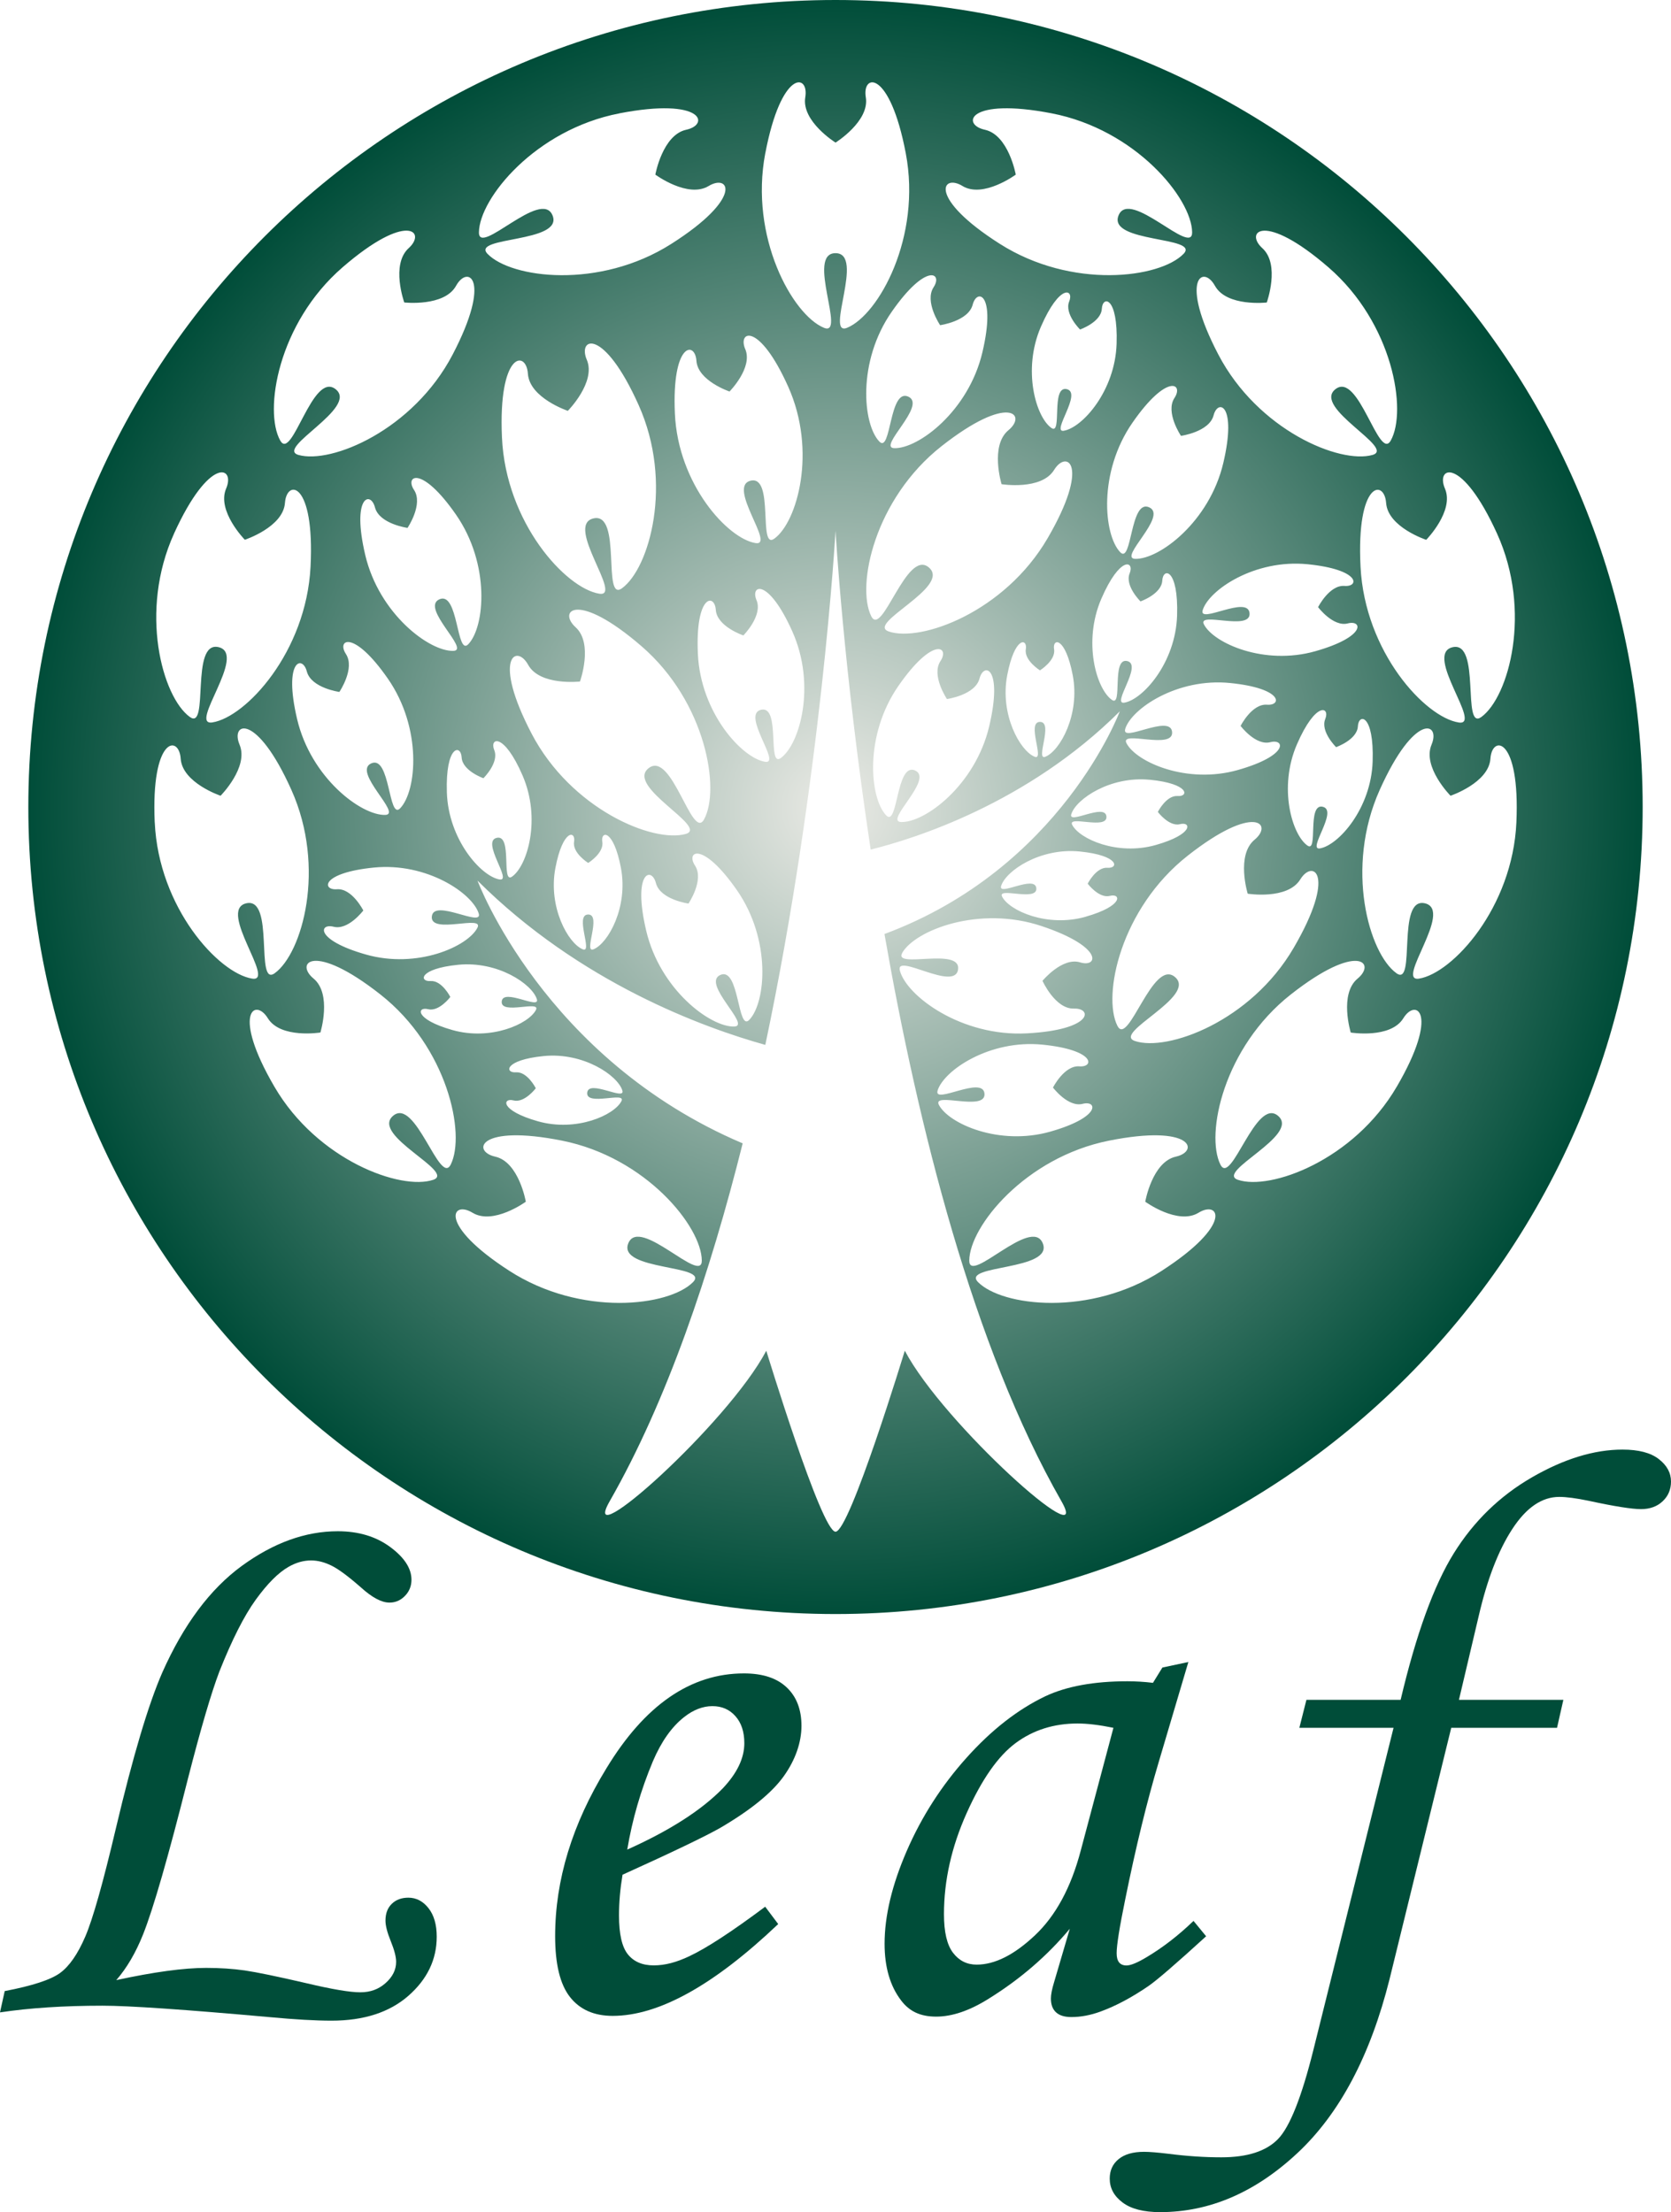 <?xml version="1.0" encoding="UTF-8"?>
<svg id="_レイヤー_2" data-name="レイヤー 2" xmlns="http://www.w3.org/2000/svg" xmlns:xlink="http://www.w3.org/1999/xlink" viewBox="0 0 425.2 563">
  <defs>
    <style>
      .cls-1 {
        fill: url(#radial-gradient);
      }

      .cls-1, .cls-2 {
        stroke-width: 0px;
      }

      .cls-2 {
        fill: #004d39;
      }
    </style>
    <radialGradient id="radial-gradient" cx="212.6" cy="205.39" fx="212.6" fy="205.39" r="205.39" gradientUnits="userSpaceOnUse">
      <stop offset="0" stop-color="#eaeae5"/>
      <stop offset="1" stop-color="#004d39"/>
    </radialGradient>
  </defs>
  <g id="_レイヤー_1-2" data-name="レイヤー 1">
    <g>
      <g>
        <path class="cls-2" d="m0,512.15l1.2-5.41c7.02-1.34,11.72-2.88,14.09-4.61,2.37-1.74,4.51-4.83,6.42-9.28,1.91-4.45,4.5-13.62,7.78-27.53,4.34-18.38,8.29-31.62,11.83-39.71,5.42-12.17,12.15-21.19,20.21-27.08,8.06-5.88,16.2-8.82,24.42-8.82,5.28,0,9.73,1.34,13.34,4.01,3.61,2.67,5.41,5.45,5.41,8.33,0,1.6-.55,2.98-1.65,4.11-1.1,1.14-2.42,1.71-3.95,1.71-2.01,0-4.44-1.3-7.31-3.91-3.21-2.81-5.69-4.65-7.46-5.51-1.77-.87-3.49-1.31-5.16-1.31-1.94,0-3.84.54-5.71,1.61-2.6,1.47-5.39,4.26-8.37,8.37-2.97,4.11-6.06,10.21-9.27,18.3-2.08,5.48-4.73,14.51-7.95,27.08-5.03,19.99-8.85,33.26-11.46,39.81-1.87,4.68-4.14,8.56-6.82,11.64,9.56-2.07,17.18-3.11,22.86-3.11,3.54,0,6.82.22,9.83.65,3.01.44,8.26,1.52,15.75,3.26,6.49,1.54,11.03,2.3,13.64,2.3s4.69-.78,6.47-2.37c1.77-1.58,2.66-3.37,2.66-5.39,0-1.27-.47-3.05-1.4-5.34-.87-2.14-1.31-3.86-1.31-5.14,0-1.81.53-3.24,1.61-4.28,1.07-1.04,2.47-1.56,4.21-1.56,2.01,0,3.71.88,5.12,2.66,1.4,1.77,2.1,4.2,2.1,7.27,0,5.82-2.41,10.83-7.22,15.05-4.82,4.21-11.33,6.32-19.56,6.32-4.08,0-9.33-.3-15.74-.9-21.66-1.94-35.84-2.91-42.52-2.91-9.83,0-18.52.57-26.07,1.7Z"/>
        <path class="cls-2" d="m194.71,485.27l3.31,4.41c-16.38,15.58-30.42,23.37-42.12,23.37-4.75,0-8.37-1.61-10.88-4.82-2.51-3.21-3.76-8.36-3.76-15.45,0-14.31,4.35-28.55,13.04-42.72,9.76-16.11,21.43-24.17,35-24.17,4.75,0,8.37,1.18,10.88,3.56,2.51,2.37,3.76,5.63,3.76,9.78s-1.5,8.62-4.51,12.83c-3.01,4.21-8.39,8.59-16.15,13.14-3.88,2.2-12.17,6.18-24.87,11.93-.6,3.61-.9,7.06-.9,10.33,0,4.75.75,8.06,2.26,9.93,1.5,1.87,3.69,2.81,6.57,2.81s5.75-.77,9.02-2.31c4.42-2.07,10.86-6.28,19.36-12.63Zm-35.1-14.54c10.76-4.82,18.85-10,24.27-15.55,3.68-3.88,5.52-7.72,5.52-11.53,0-2.88-.75-5.17-2.26-6.87-1.5-1.71-3.46-2.56-5.87-2.56s-4.88.94-7.22,2.81c-3.14,2.47-5.78,6.22-7.92,11.23-3.08,7.35-5.25,14.84-6.52,22.46Z"/>
        <path class="cls-2" d="m295.77,424.4l6.62-1.41-7.52,25.38c-3.01,10.1-5.85,21.73-8.52,34.9-1.47,7.16-2.21,11.77-2.21,13.84s.83,3.11,2.51,3.11c1.07,0,2.77-.7,5.12-2.11,4.14-2.47,8.12-5.55,11.93-9.23l3.21,3.91c-7.62,6.95-12.5,11.17-14.64,12.64-4.28,2.94-8.36,5.11-12.23,6.52-2.54.93-5.02,1.4-7.42,1.4-1.74,0-3.04-.4-3.91-1.21-.87-.8-1.3-1.97-1.3-3.51,0-1,.27-2.37.8-4.11l4.01-13.64c-5.75,6.89-12.6,12.8-20.56,17.75-4.88,3.08-9.36,4.61-13.44,4.61s-6.85-1.37-8.92-4.11c-2.81-3.67-4.21-8.49-4.21-14.44,0-7.09,1.89-14.98,5.66-23.67,3.78-8.69,8.84-16.58,15.2-23.67,6.35-7.09,13.04-12.3,20.05-15.65,5.42-2.54,12.37-3.81,20.86-3.81,2.14,0,4.31.13,6.52.4l2.41-3.91Zm-12.44,15.34c-3.61-.74-6.65-1.1-9.13-1.1-6.02,0-11.26,1.65-15.74,4.96-4.48,3.31-8.64,9.26-12.49,17.85-3.85,8.59-5.77,17.17-5.77,25.72,0,4.55.77,7.82,2.31,9.83,1.53,2.01,3.54,3.01,6.01,3.01,4.62,0,9.56-2.49,14.84-7.47,5.28-4.98,9.16-12.15,11.63-21.51l8.33-31.29Z"/>
        <path class="cls-2" d="m332.43,432.62h23.97c3.95-16.71,8.46-29.15,13.54-37.31,5.08-8.16,11.7-14.59,19.86-19.31,8.15-4.71,15.85-7.07,23.06-7.07,4.08,0,7.16.8,9.23,2.41,2.07,1.6,3.11,3.51,3.11,5.72,0,2.01-.7,3.68-2.11,5.01-1.41,1.34-3.25,2.01-5.53,2.01s-6.77-.7-13.26-2.11c-3.21-.67-5.73-1-7.53-1-4.42,0-8.4,2.72-11.95,8.17-3.55,5.45-6.39,12.82-8.54,22.11l-5.04,21.37h26.57l-1.61,7.12h-26.92l-15.7,63.98c-4.88,19.46-12.69,34.2-23.42,44.23-10.73,10.03-22.38,15.05-34.95,15.05-4.21,0-7.4-.82-9.57-2.46-2.18-1.64-3.26-3.66-3.26-6.07,0-2.07.75-3.73,2.26-4.96,1.51-1.24,3.66-1.86,6.47-1.86,1.41,0,3.48.17,6.22.5,4.68.6,9.16.9,13.44.9,6.62,0,11.43-1.55,14.44-4.66,3.01-3.11,6.02-10.71,9.03-22.82l20.36-81.83h-23.97l1.8-7.12Z"/>
      </g>
      <path class="cls-1" d="m212.6,0C99.17,0,7.21,91.96,7.21,205.39s91.96,205.39,205.39,205.39,205.39-91.96,205.39-205.39S326.03,0,212.6,0Zm150.32,137.38s7.19-7.34,4.76-13.02c-2.44-5.69,4.24-8.36,13.25,11.43,9,19.79,3,41.6-3.99,46.69-5.04,3.67-.02-19.54-7.36-17.75-7.34,1.79,7.78,20.09,1.62,19.15-8.55-1.31-23.9-17.91-25-39.63-1.1-21.72,6.06-22.41,6.51-16.24.45,6.17,10.21,9.38,10.21,9.38Zm-63.9,111.31c-5.7-4.96-11.9,17.96-14.69,12.38-3.87-7.73.81-29.86,17.9-43.3,17.09-13.44,21.79-8,17.02-4.07-4.78,3.94-1.76,13.75-1.76,13.75,0,0,10.14,1.63,13.38-3.64,3.24-5.27,9.28-1.37-1.68,17.42-10.95,18.79-32.22,26.48-40.41,23.71-5.91-1.99,15.94-11.3,10.23-16.26Zm-60.44,28.85c1.6-5.13,13.24-13.02,26.7-11.67,13.45,1.35,13.21,5.82,9.38,5.52-3.84-.3-6.72,5.4-6.72,5.4,0,0,3.84,5.1,7.56,4.14,3.73-.96,4.75,3.39-8.26,7.08-13.01,3.69-25.85-2.04-28.33-6.81-1.79-3.44,12.01,1.81,11.6-2.87-.42-4.68-13.08,2.91-11.92-.79Zm-9-35.04c3.34-5.77,19.57-12.12,35.46-6.81,15.89,5.31,14.38,10.64,9.82,9.24-4.55-1.41-9.59,4.69-9.59,4.69,0,0,3.24,7.22,8.01,7.07,4.76-.15,4.81,5.4-11.92,6.3-16.73.91-30.69-9.53-32.38-15.97-1.22-4.65,14.03,5.47,14.81-.3.78-5.77-16.6-.05-14.2-4.21Zm46.67-9.18c-9.76,2.77-19.39-1.53-21.25-5.11-1.34-2.58,9.01,1.36,8.7-2.15-.31-3.51-9.81,2.18-8.95-.59,1.2-3.85,9.93-9.77,20.02-8.76,10.09,1.01,9.91,4.37,7.04,4.14-2.88-.22-5.04,4.05-5.04,4.05,0,0,2.88,3.83,5.67,3.1,2.79-.72,3.56,2.54-6.2,5.31Zm10.57-65.08c-4.08-.91-1.06,11.86-3.89,9.88-3.91-2.74-7.45-14.72-2.68-25.75,4.77-11.02,8.49-9.62,7.2-6.45-1.29,3.17,2.76,7.14,2.76,7.14,0,0,5.36-1.87,5.54-5.29.19-3.41,4.15-3.1,3.77,8.91-.39,12.01-8.7,21.34-13.41,22.15-3.4.58,4.78-9.68.7-10.59Zm-22.19,15.49c-3.53,0,1.32,9.96-1.37,8.86-3.73-1.53-8.86-10.75-6.97-20.71,1.89-9.96,5.21-9.49,4.74-6.65-.47,2.85,3.6,5.38,3.6,5.38,0,0,4.06-2.53,3.59-5.38-.48-2.85,2.85-3.32,4.75,6.64s-3.22,19.18-6.95,20.72c-2.69,1.11,2.14-8.86-1.38-8.86Zm-31.77,12.36c-4.88-2.17-4.33,14.61-7.37,11.42-4.22-4.43-5.63-20.36,3.15-32.99,8.78-12.63,13.09-9.92,10.67-6.27-2.41,3.65,1.65,9.66,1.65,9.66,0,0,7.19-1,8.29-5.23,1.1-4.24,5.99-2.84,2.47,12.13-3.52,14.97-16.31,24.58-22.43,24.4-4.41-.13,8.44-10.94,3.56-13.12Zm-6.71-35.38c-5.91-1.99,15.94-11.3,10.24-16.26-5.7-4.96-11.9,17.96-14.69,12.39-3.87-7.73.81-29.86,17.9-43.3,17.1-13.44,21.8-8,17.02-4.06-4.77,3.93-1.76,13.75-1.76,13.75,0,0,10.14,1.63,13.37-3.64,3.24-5.27,9.28-1.37-1.67,17.42-10.95,18.78-32.22,26.48-40.41,23.71Zm44.58-51.08c-3.39.58,4.78-9.68.7-10.59-4.08-.91-1.06,11.86-3.89,9.88-3.91-2.74-7.45-14.72-2.68-25.75,4.78-11.03,8.49-9.62,7.21-6.45-1.29,3.17,2.76,7.14,2.76,7.14,0,0,5.36-1.87,5.54-5.29.19-3.41,4.15-3.1,3.76,8.91-.38,12.01-8.7,21.34-13.41,22.14Zm29.78,1.3s7.2-1,8.3-5.23c1.1-4.24,5.99-2.84,2.47,12.13-3.52,14.97-16.32,24.58-22.43,24.4-4.41-.13,8.44-10.94,3.56-13.12-4.88-2.18-4.33,14.61-7.37,11.42-4.22-4.43-5.63-20.36,3.15-32.99,8.78-12.63,13.08-9.92,10.67-6.27-2.41,3.65,1.65,9.66,1.65,9.66Zm42.45,47.73c3.73-.96,4.75,3.39-8.27,7.08-13.01,3.69-25.85-2.04-28.33-6.81-1.79-3.44,12.01,1.82,11.6-2.87-.42-4.68-13.08,2.91-11.92-.79,1.6-5.13,13.24-13.02,26.7-11.67,13.45,1.35,13.21,5.82,9.38,5.52-3.84-.29-6.72,5.4-6.72,5.4,0,0,3.84,5.1,7.56,4.14Zm-56.64,26.84c1.6-5.13,13.24-13.03,26.7-11.67,13.45,1.35,13.21,5.82,9.38,5.52-3.84-.3-6.72,5.4-6.72,5.4,0,0,3.84,5.1,7.56,4.14,3.73-.96,4.75,3.39-8.26,7.08-13.01,3.69-25.85-2.04-28.33-6.81-1.79-3.44,12.01,1.81,11.6-2.87-.42-4.68-13.08,2.91-11.92-.79Zm6.3,12.95c10.09,1.01,9.91,4.36,7.04,4.14-2.88-.22-5.04,4.05-5.04,4.05,0,0,2.88,3.83,5.67,3.11,2.79-.72,3.56,2.54-6.2,5.31-9.76,2.77-19.39-1.53-21.25-5.11-1.34-2.58,9.01,1.36,8.7-2.15-.31-3.51-9.81,2.18-8.94-.59,1.2-3.85,9.93-9.77,20.02-8.75Zm43.96,6.87c-4.08-.91-1.06,11.86-3.89,9.88-3.91-2.74-7.45-14.72-2.68-25.75,4.78-11.03,8.49-9.62,7.21-6.45-1.29,3.17,2.76,7.15,2.76,7.15,0,0,5.36-1.87,5.54-5.29.19-3.41,4.15-3.1,3.76,8.91-.38,12.01-8.7,21.34-13.4,22.15-3.4.58,4.78-9.68.7-10.59Zm-27.43-132.59c2.99,5.42,13.19,4.26,13.19,4.26,0,0,3.47-9.66-1.12-13.82-4.58-4.15.37-9.37,16.81,4.86,16.45,14.23,20.09,36.55,15.86,44.09-3.04,5.44-8.17-17.75-14.09-13.06-5.93,4.69,15.46,15.01,9.46,16.72-8.31,2.38-29.2-6.3-39.26-25.58-10.06-19.28-3.85-22.9-.86-17.48Zm-64.24-25.39c5.29,3.2,13.56-2.9,13.56-2.9,0,0-1.82-10.1-7.87-11.42-6.05-1.31-4.36-8.3,16.99-4.18,21.35,4.12,35.65,21.64,35.76,30.28.08,6.23-15.94-11.3-18.73-4.28-2.79,7.02,20.88,5.28,16.55,9.76-6.01,6.21-28.44,9.12-46.79-2.56-18.35-11.68-14.76-17.92-9.47-14.71Zm-7.34,25.75c-2.41,3.65,1.65,9.67,1.65,9.67,0,0,7.19-1,8.29-5.23,1.1-4.24,6-2.84,2.47,12.13-3.52,14.97-16.32,24.58-22.43,24.4-4.41-.13,8.44-10.94,3.56-13.12-4.88-2.18-4.33,14.61-7.37,11.42-4.22-4.43-5.63-20.36,3.15-32.99,8.78-12.63,13.09-9.92,10.67-6.27Zm-42.83-34.09c4.07-21.36,11.19-20.34,10.17-14.24-1.02,6.1,7.7,11.53,7.7,11.53,0,0,8.72-5.43,7.7-11.53-1.01-6.1,6.1-7.12,10.17,14.24,4.07,21.36-6.92,41.12-14.92,44.42-5.77,2.37,4.61-18.99-2.96-18.99-7.56,0,2.81,21.36-2.95,18.99-7.99-3.29-18.99-23.06-14.92-44.42Zm-.04,154.88c-5.9-.94-16.44-12.47-17.12-27.48-.68-15.01,4.27-15.46,4.56-11.2.29,4.27,7.02,6.52,7.02,6.52,0,0,5-5.04,3.34-8.98-1.66-3.94,2.97-5.76,9.11,7.95,6.14,13.71,1.91,28.75-2.94,32.24-3.5,2.51.06-13.5-5.02-12.29-5.08,1.21,5.3,13.91,1.05,13.24Zm-7.84,67.38c-6.11.18-18.91-9.43-22.43-24.4-3.52-14.97,1.37-16.37,2.47-12.13,1.1,4.24,8.29,5.23,8.29,5.23,0,0,4.07-6.01,1.66-9.67-2.41-3.65,1.89-6.36,10.67,6.27,8.78,12.63,7.37,28.56,3.15,32.99-3.04,3.19-2.49-13.59-7.38-11.42-4.88,2.18,7.97,12.99,3.56,13.12Zm-37.2-28.51c-3.53,0,1.31,9.96-1.38,8.85-3.73-1.54-8.85-10.76-6.95-20.72,1.9-9.96,5.23-9.49,4.75-6.64-.48,2.84,3.59,5.38,3.59,5.38,0,0,4.07-2.53,3.59-5.37-.47-2.85,2.85-3.32,4.74,6.64,1.89,9.96-3.24,19.18-6.97,20.71-2.69,1.1,2.16-8.85-1.37-8.86Zm-14.41-46.08c-10.06-19.28-3.85-22.9-.86-17.48,2.98,5.42,13.19,4.26,13.19,4.26,0,0,3.47-9.66-1.12-13.82-4.58-4.16.36-9.37,16.81,4.86,16.44,14.23,20.08,36.55,15.86,44.09-3.05,5.44-8.17-17.75-14.1-13.06-5.93,4.69,15.46,15.01,9.47,16.72-8.31,2.38-29.19-6.3-39.26-25.58Zm-8.13,37.16c-4.71-.81-13.02-10.14-13.41-22.15-.38-12.01,3.58-12.32,3.76-8.91.19,3.41,5.54,5.29,5.54,5.29,0,0,4.05-3.98,2.76-7.15-1.29-3.17,2.43-4.58,7.2,6.45,4.78,11.03,1.23,23.01-2.68,25.75-2.82,1.98.19-10.79-3.88-9.88-4.08.91,4.09,11.18.7,10.59Zm31,56.43c-1.86,3.58-11.49,7.88-21.25,5.11-9.76-2.77-8.99-6.04-6.2-5.31,2.79.72,5.67-3.1,5.67-3.1,0,0-2.16-4.27-5.04-4.05-2.88.22-3.06-3.13,7.03-4.14,10.09-1.01,18.83,4.9,20.03,8.75.87,2.78-8.63-2.92-8.94.59-.31,3.51,10.04-.43,8.7,2.15Zm-30.45-25.37c-.31,3.51,10.04-.43,8.7,2.15-1.86,3.58-11.49,7.88-21.25,5.11-9.76-2.77-9-6.03-6.2-5.31,2.79.72,5.67-3.11,5.67-3.11,0,0-2.16-4.27-5.04-4.05-2.88.22-3.06-3.13,7.03-4.14,10.09-1.01,18.83,4.91,20.03,8.76.87,2.77-8.63-2.92-8.94.59Zm-17.79-21.63c-.41,4.68,13.39-.57,11.6,2.87-2.47,4.77-15.32,10.5-28.33,6.81-13.01-3.69-11.99-8.04-8.26-7.08,3.72.96,7.56-4.14,7.56-4.14,0,0-2.88-5.7-6.72-5.4-3.84.29-4.08-4.17,9.38-5.52,13.46-1.35,25.1,6.54,26.7,11.67,1.16,3.7-11.51-3.89-11.92.79Zm-21.86-66.82c-2.41-3.65,1.89-6.36,10.67,6.27,8.78,12.63,7.37,28.56,3.15,32.99-3.04,3.19-2.49-13.59-7.37-11.42-4.88,2.17,7.97,12.99,3.56,13.12-6.11.18-18.91-9.43-22.43-24.4-3.52-14.97,1.37-16.37,2.47-12.13,1.1,4.24,8.29,5.23,8.29,5.23,0,0,4.07-6.01,1.65-9.67Zm17.33-41.75c-2.41-3.65,1.9-6.36,10.67,6.27,8.78,12.63,7.37,28.56,3.15,32.99-3.04,3.19-2.49-13.59-7.37-11.42-4.88,2.18,7.97,12.99,3.56,13.12-6.11.18-18.9-9.43-22.42-24.4-3.52-14.97,1.37-16.37,2.47-12.13,1.1,4.24,8.29,5.23,8.29,5.23,0,0,4.07-6.01,1.65-9.67Zm43.96-33.13c-2.4-5.7,4.29-8.34,13.19,11.51,8.9,19.84,2.76,41.61-4.25,46.66-5.06,3.64.1-19.54-7.26-17.79-7.35,1.75,7.67,20.14,1.51,19.16-8.54-1.36-23.8-18.05-24.77-39.77-.98-21.72,6.19-22.38,6.6-16.21.42,6.17,10.16,9.44,10.16,9.44,0,0,7.23-7.29,4.83-13Zm40.32-2.7c-1.99-4.73,3.55-6.91,10.93,9.54,7.38,16.45,2.29,34.5-3.53,38.69-4.2,3.02.08-16.2-6.02-14.75-6.1,1.45,6.36,16.69,1.26,15.88-7.08-1.12-19.74-14.96-20.54-32.97-.81-18.01,5.13-18.55,5.48-13.44.35,5.12,8.42,7.83,8.42,7.83,0,0,6-6.05,4.01-10.78Zm-32-60.02c21.35-4.12,23.04,2.88,16.99,4.18-6.04,1.31-7.86,11.42-7.86,11.42,0,0,8.26,6.1,13.56,2.9,5.3-3.2,8.88,3.03-9.47,14.71-18.34,11.68-40.77,8.77-46.79,2.56-4.33-4.48,19.34-2.74,16.55-9.76-2.8-7.02-18.81,10.51-18.74,4.28.1-8.65,14.4-26.17,35.76-30.28Zm-70.45,39.18c16.44-14.23,21.4-9.01,16.81-4.86-4.59,4.16-1.12,13.82-1.12,13.82,0,0,10.21,1.15,13.19-4.26,2.99-5.42,9.2-1.8-.86,17.48-10.06,19.28-30.94,27.96-39.26,25.58-5.99-1.71,15.39-12.03,9.47-16.72-5.93-4.69-11.05,18.5-14.1,13.06-4.23-7.54-.59-29.86,15.86-44.09Zm-42.89,67.76c9.01-19.79,15.68-17.12,13.25-11.43-2.43,5.69,4.76,13.02,4.76,13.02,0,0,9.76-3.21,10.21-9.38.45-6.17,7.61-5.48,6.51,16.24-1.1,21.72-16.46,38.32-25,39.63-6.16.94,8.97-17.36,1.63-19.15-7.35-1.79-2.32,21.42-7.36,17.75-6.99-5.09-12.99-26.89-3.99-46.69Zm-4.92,73.51c-.97-21.72,6.19-22.38,6.61-16.21.42,6.17,10.15,9.44,10.15,9.44,0,0,7.23-7.29,4.83-13-2.4-5.7,4.29-8.34,13.19,11.51,8.89,19.84,2.76,41.61-4.25,46.66-5.06,3.64.09-19.54-7.26-17.79-7.35,1.75,7.67,20.14,1.52,19.16-8.54-1.36-23.8-18.05-24.78-39.77Zm60.62,74.72c-5.7,4.96,16.14,14.27,10.24,16.26-8.19,2.76-29.46-4.93-40.41-23.71-10.95-18.79-4.92-22.69-1.67-17.42,3.24,5.27,13.38,3.64,13.38,3.64,0,0,3.01-9.82-1.76-13.75-4.78-3.94-.07-9.38,17.02,4.06,17.1,13.44,21.77,35.57,17.9,43.3-2.79,5.57-8.99-17.35-14.69-12.39Zm20.24,24.63c5.27,3.24,13.57-2.8,13.57-2.8,0,0-1.75-10.12-7.79-11.47-6.04-1.35-4.3-8.33,17.02-4.07,21.32,4.26,35.5,21.88,35.55,30.52.04,6.23-15.86-11.41-18.7-4.4-2.84,7.01,20.85,5.43,16.48,9.87-6.05,6.17-28.5,8.93-46.77-2.87-18.27-11.8-14.65-18.02-9.37-14.78Zm110,35.13s-14.02,46.06-17.62,46.06-17.62-46.06-17.62-46.06c-9.83,18.63-48.13,52.79-39.85,38.3,14.57-25.49,25.57-58.04,33.84-91.08-50.6-21.5-67.48-66.88-67.48-66.88,26.16,26.09,57.73,37.49,73.24,41.82,14.33-67.92,17.87-130.86,17.87-130.86,0,0,1.97,35.09,8.94,81.15,10.98-2.72,39.84-11.7,63.39-35.18,0,0-14.84,39.92-59.88,56.67,8.54,48.84,22.54,105.01,45.03,144.36,8.28,14.49-30.02-19.67-39.85-38.3Zm65.4-20.35c-18.26,11.8-40.71,9.04-46.77,2.87-4.37-4.45,19.32-2.87,16.48-9.87-2.84-7-18.74,10.63-18.7,4.4.04-8.64,14.23-26.26,35.55-30.52,21.32-4.26,23.06,2.72,17.02,4.07s-7.79,11.47-7.79,11.47c0,0,8.3,6.04,13.57,2.8,5.28-3.24,8.9,2.98-9.37,14.78Zm59.79-46.86c-10.96,18.79-32.22,26.48-40.41,23.71-5.91-1.99,15.94-11.3,10.23-16.26-5.7-4.96-11.9,17.96-14.69,12.39-3.87-7.73.81-29.86,17.9-43.3,17.09-13.44,21.79-8,17.02-4.06-4.77,3.93-1.76,13.75-1.76,13.75,0,0,10.14,1.63,13.38-3.64,3.24-5.27,9.28-1.36-1.67,17.42Zm5.67-27.5c-6.16.98,8.87-17.41,1.51-19.16-7.35-1.74-2.2,21.43-7.26,17.79-7.02-5.05-13.15-26.82-4.26-46.66,8.9-19.84,15.59-17.21,13.19-11.51-2.4,5.7,4.83,13,4.83,13,0,0,9.73-3.27,10.15-9.44.42-6.17,7.58-5.52,6.61,16.21-.97,21.72-16.24,38.41-24.77,39.77Z"/>
    </g>
  </g>
</svg>